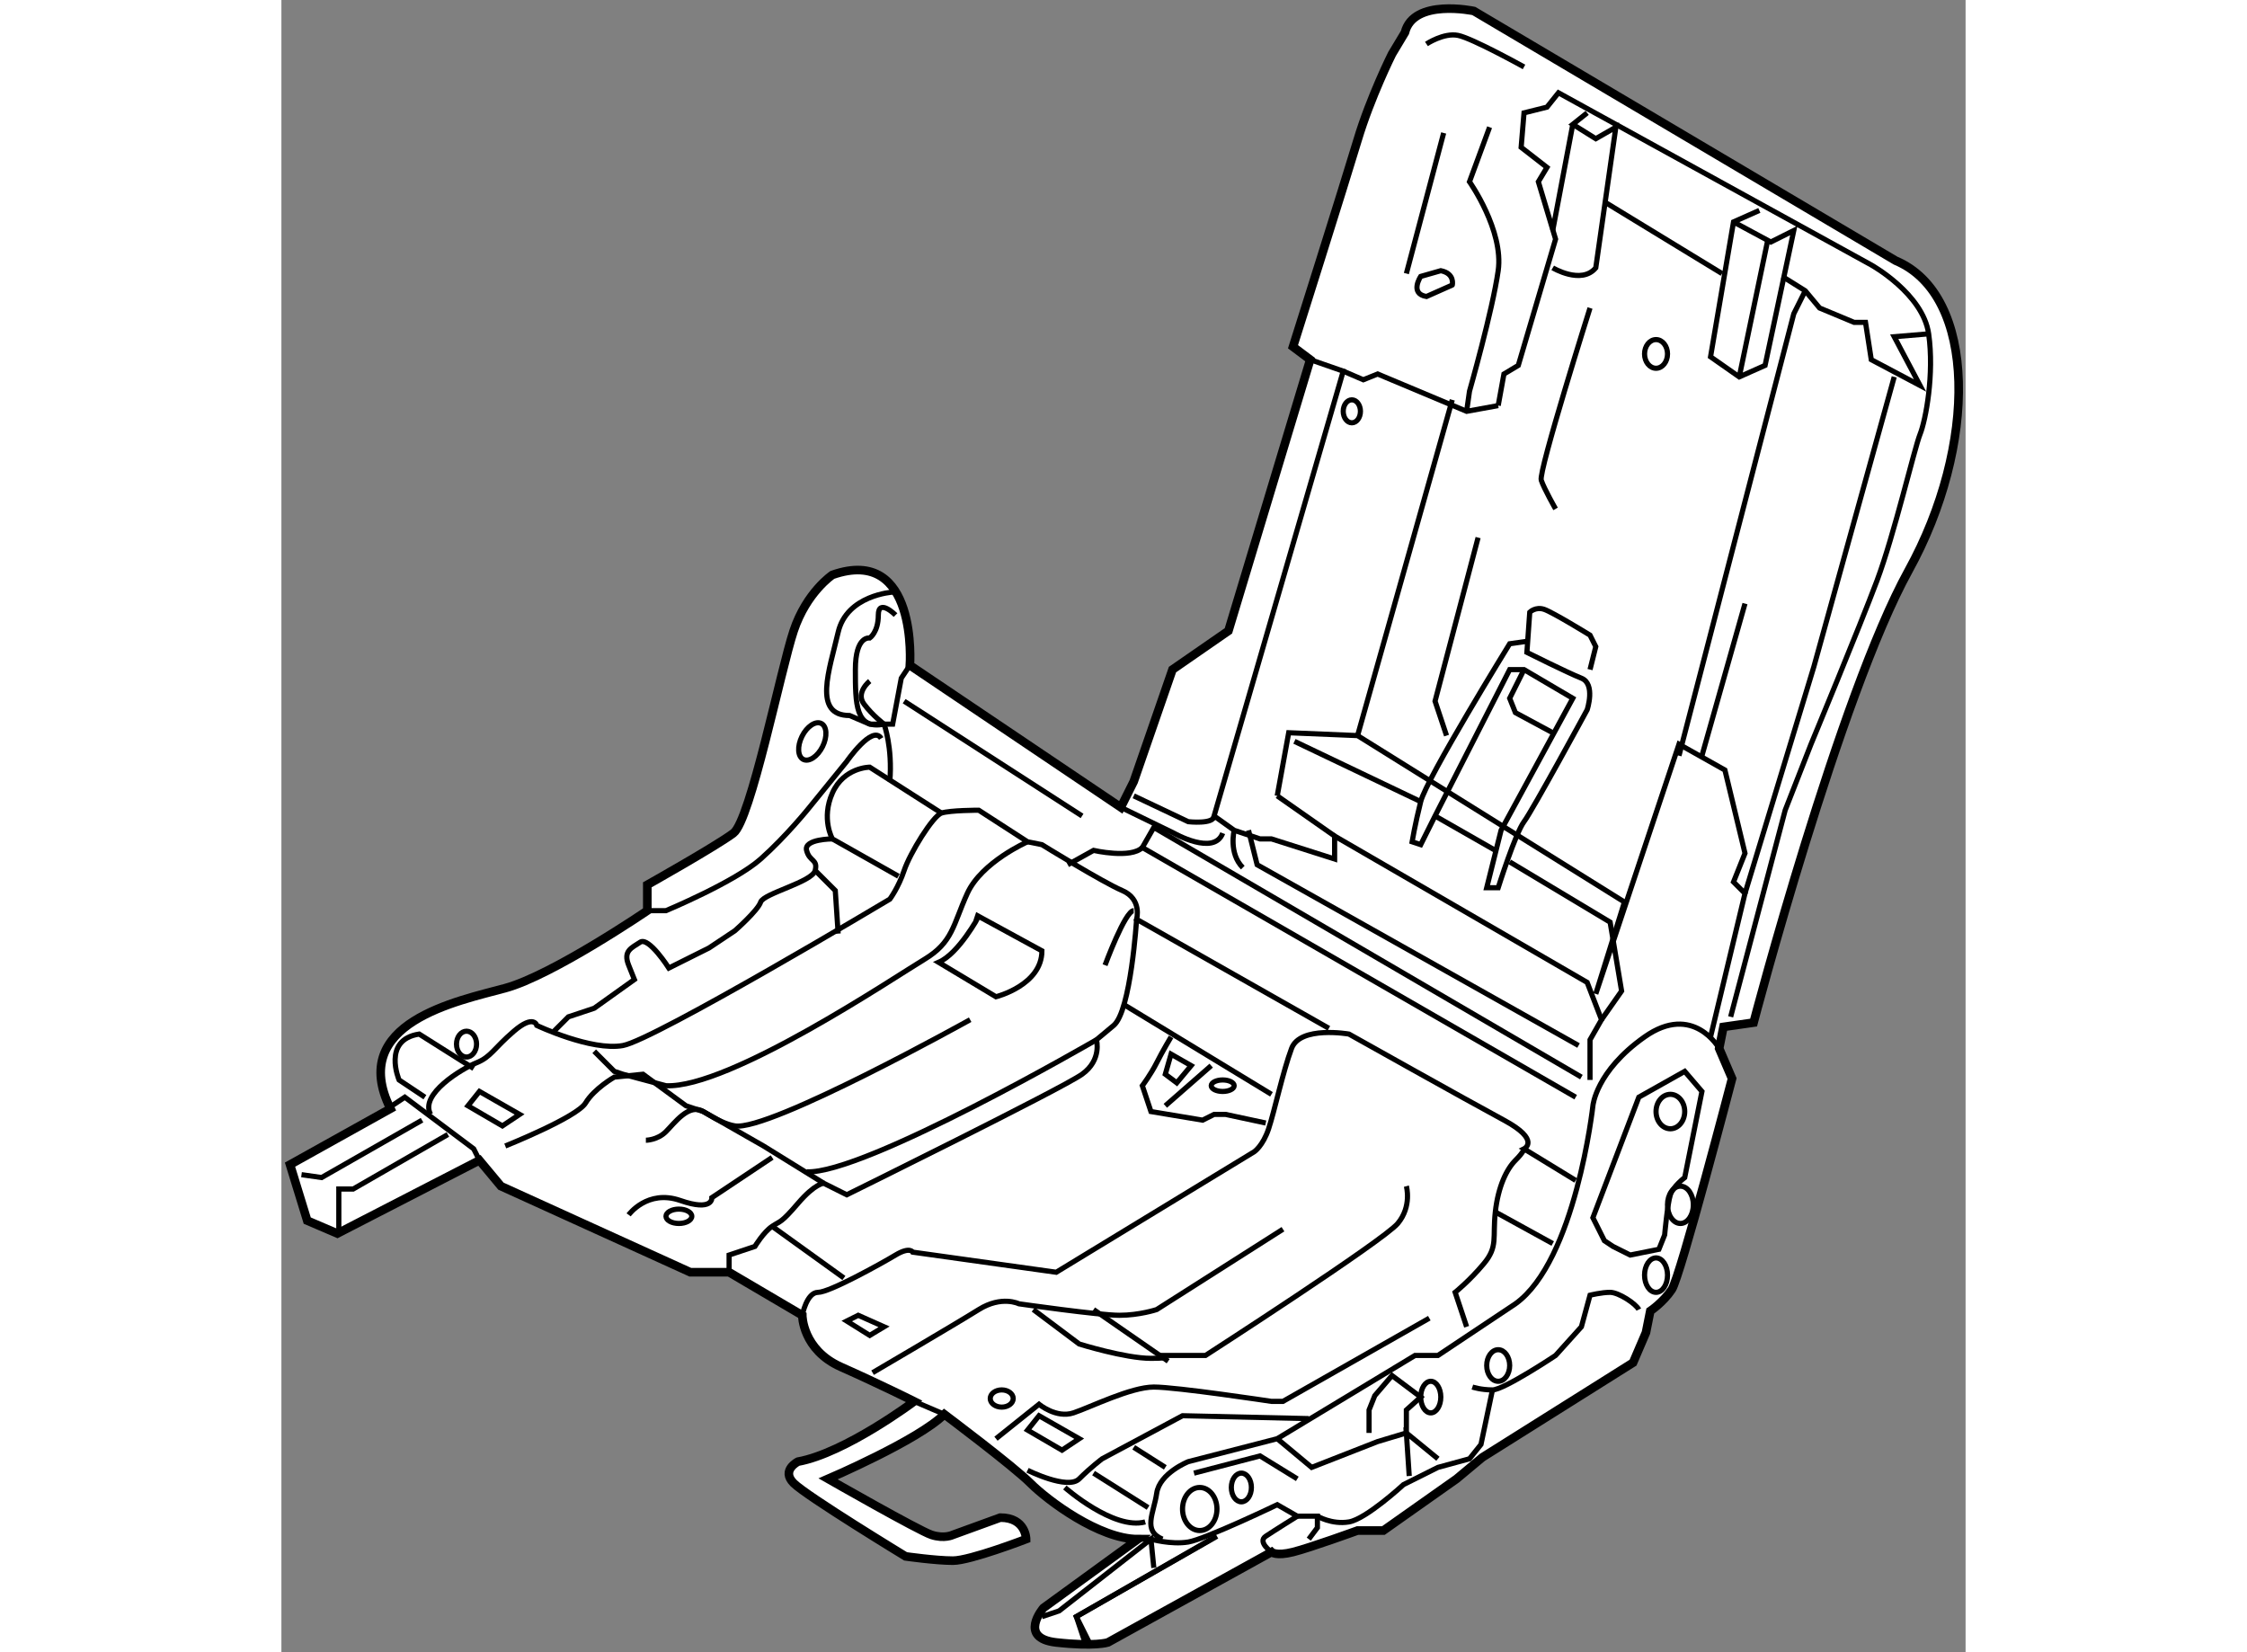 <?xml version="1.0" encoding="utf-8"?>
<!-- Generator: Adobe Illustrator 15.1.0, SVG Export Plug-In . SVG Version: 6.00 Build 0)  -->
<!DOCTYPE svg PUBLIC "-//W3C//DTD SVG 1.1//EN" "http://www.w3.org/Graphics/SVG/1.1/DTD/svg11.dtd">
<svg version="1.1" xmlns="http://www.w3.org/2000/svg" xmlns:xlink="http://www.w3.org/1999/xlink" x="0px" y="0px" width="244.8px"
	 height="180px" viewBox="107.666 49.112 97.812 95.955" enable-background="new 0 0 244.8 180" xml:space="preserve">
	
<rect x="107.666" y="49.112" width="97.812" height="95.955" fill="#808080" stroke="none"/>
	
<g><path fill="#FFFFFF" stroke="#000000" stroke-width="0.5" d="M201.416,64.25l-24.5-14.5c0,0-3.5-0.75-4,1.25l-0.75,1.25
				c0,0-1.25,2.5-2,5s-3.75,12-3.75,12l1,0.75l-4.75,15.75l-3.25,2.25l-2.25,6.5l-0.75,1.5l-12.25-8.25c0,0,0.5-7-4.5-5.25
				c0,0-1.5,1-2.25,3.25s-2.5,11-3.5,11.75s-5,3-5,3v1.5c0,0-5.5,3.75-8.25,4.5c-2.75,0.75-9.167,2-6.667,7l-5.833,3.25l1,3.25
				l1.75,0.75l8.25-4.25l1.25,1.5l11,5h2.25l4.25,2.5c0,0,0,2,2.25,3s4.25,2,4.25,2s-4,3-6.75,3.5c0,0-1,0.5-0.25,1.25
				s6.5,4.25,6.5,4.25s1.75,0.25,2.75,0.25s4.25-1.25,4.25-1.25s0-1.25-1.5-1.25l-2.75,1c0,0-0.5,0.25-1.25,0s-6-3.25-6-3.25
				s5.25-2.25,6.75-3.75c0,0,4,3,5,4s4,3.25,6.25,3.25l-5.5,4c0,0-1.5,1.75,0.75,2s3,0,3,0l9.5-5.25c0,0,0.25,0.25,1.25,0
				s3.75-1.25,3.75-1.25h1.5l4.25-3l1.5-1.25l8.75-5.5l0.75-1.75l0.25-1.25c0,0,0.75-0.5,1.25-1.25s3.5-12.25,3.5-12.25l-0.75-1.75
				l0.25-1.25l1.75-0.25c0,0,5-19,9-26.25S206.166,66.25,201.416,64.25z"></path><polyline fill="none" stroke="#000000" stroke-width="0.3" points="154.666,144.667 153.833,143 162,138.333 		"></polyline><polyline fill="none" stroke="#000000" stroke-width="0.3" points="113.833,113.5 114.833,112.833 118.833,115.833 119.167,116.5 
						"></polyline><path fill="none" stroke="#000000" stroke-width="0.3" d="M157.416,138.5h0.75c0,0,1.167,0.334,2.167,0.167
				s5.167-2.167,5.167-2.167l1.166,0.667h1.167v0.666l-0.5,0.667"></path><path fill="none" stroke="#000000" stroke-width="0.3" d="M191.166,110c0,0-1.5-2.667-4.333-0.667s-3,4-3,4s-1,9-4.5,11.5l-4.5,3
				H173.5l-8,4.834L160.333,134c0,0-1.666,0.666-1.833,1.833s-0.834,2.167,0.333,2.667"></path><polyline fill="none" stroke="#000000" stroke-width="0.3" points="183.666,111.833 183.666,110.667 183.666,109.5 
				184.333,108.333 183.5,106.167 168.833,97.667 168.833,99 165.166,97.833 164.5,97.833 163,97.333 161.833,96.5 169.333,70.667 
				167.416,70 		"></polyline><polyline fill="none" stroke="#000000" stroke-width="0.3" points="183,109.833 164.333,99.333 163.833,97.333 		"></polyline><polyline fill="none" stroke="#000000" stroke-width="0.3" points="185.666,101.5 184,106.833 188.833,92.333 191.5,93.833 
				192.666,98.667 192,100.333 192.666,101 190.666,109.333 		"></polyline><polyline fill="none" stroke="#000000" stroke-width="0.3" points="165.5,95.333 166.166,91.667 170.166,91.833 185.666,101.5 		
				"></polyline><line fill="none" stroke="#000000" stroke-width="0.3" x1="168.833" y1="97.667" x2="165.5" y2="95.333"></line><line fill="none" stroke="#000000" stroke-width="0.3" x1="175.666" y1="72.333" x2="170.166" y2="91.833"></line><path fill="none" stroke="#000000" stroke-width="0.3" d="M178.333,72.667l0.333-1.833l0.834-0.5L181.666,63l-1-3.333l0.5-0.833
				l-1.5-1.167l0.167-2l1.333-0.333l0.667-0.833L200,64.5c0,0,3,1.667,3.333,4s-0.167,4.999-0.5,5.833s-1.5,5.833-2.5,8.5
				s-3.833,9.5-3.833,9.5l-1.5,3.834l-3.167,12"></path><polyline fill="none" stroke="#000000" stroke-width="0.3" points="169.333,70.667 170.5,71.167 171.333,70.833 176.5,73 
				178.333,72.667 		"></polyline><path fill="none" stroke="#000000" stroke-width="0.3" d="M174.166,51.667c0,0,1.001-0.667,1.834-0.5S179.833,53,179.833,53"></path><path fill="none" stroke="#000000" stroke-width="0.3" d="M181.5,64.667c0,0,1.667,1,2.5,0l1.166-8.167L184,57.167l-1.334-0.833
				l0.834-0.667"></path><line fill="none" stroke="#000000" stroke-width="0.3" x1="181.5" y1="62.5" x2="182.666" y2="56.333"></line><polyline fill="none" stroke="#000000" stroke-width="0.3" points="192,62 194.166,63.167 195.5,62.5 193.833,70.333 192.333,71 
				190.666,69.833 192,62 193.5,61.333 		"></polyline><line fill="none" stroke="#000000" stroke-width="0.3" x1="192.333" y1="71" x2="194" y2="63"></line><line fill="none" stroke="#000000" stroke-width="0.3" x1="184.5" y1="60.833" x2="191.333" y2="65"></line><polyline fill="none" stroke="#000000" stroke-width="0.3" points="194.833,65.167 196.166,66 197,67 199,67.833 199.666,67.833 
				200,70 202.833,71.5 201.333,68.667 203.333,68.5 		"></polyline><polyline fill="none" stroke="#000000" stroke-width="0.3" points="192.666,101 196.666,87.833 201.333,71 		"></polyline><path fill="none" stroke="#000000" stroke-width="0.3" d="M183.666,67c0,0-3,9.5-2.833,10s0.833,1.667,0.833,1.667"></path><polyline fill="none" stroke="#000000" stroke-width="0.3" points="177.166,80.333 174.666,89.833 175.333,91.833 		"></polyline><path fill="none" stroke="#000000" stroke-width="0.3" d="M182.833,117.667l-3-1.834c0,0,1-0.499-1.167-1.666
				c-2.166-1.167-9-5-9-5s-2.833-0.5-3.333,0.833s-0.999,3.667-1.333,4.667S164.166,116,164.166,116l-11.5,7l-8.333-1.167
				c0,0-0.167-0.333-1,0.167s-3.833,2.167-4.5,2.167s-0.917,1.333-0.917,1.333"></path><path fill="none" stroke="#000000" stroke-width="0.3" d="M168.5,108.833l-11.167-6.333c0,0,0.334-1.167-0.833-1.667
				s-4.667-2.666-4.667-2.666L151,98l-2.834-1.833c0,0-1.666-0.001-2.166,0.166s-1.834,2.334-2.167,3.334S143,101.333,143,101.333
				s-13.666,8.166-15.5,8.5s-5-1.166-5-1.166S122.333,108,121.167,109s-1.333,1.499-2.167,1.833s-3.334,1.833-2.667,3"></path><path fill="none" stroke="#000000" stroke-width="0.3" d="M146,96.333l-4.167-2.666c0,0-1.5,0-2.167,1.5
				c-0.666,1.5,0,2.666,0,2.666L143.5,100"></path><line fill="none" stroke="#000000" stroke-width="0.3" x1="156.666" y1="107.5" x2="165.166" y2="112.667"></line><path fill="none" stroke="#000000" stroke-width="0.3" d="M157.333,102.5c0,0-0.333,5.334-1.333,6.167s-1,0.833-1,0.833
				s0.333,1.167-0.834,2c-1.166,0.833-13.666,7-13.666,7l-1.334-0.667c0,0-0.5,0-1.5,1.167s-1,0.999-1.5,1.333s-1,1.167-1,1.167
				l-1.5,0.5v1"></path><path fill="none" stroke="#000000" stroke-width="0.3" d="M159.333,109.333c0,0-0.499,0.833-0.833,1.5s-0.834,1.334-0.834,1.334
				l0.5,1.5l3,0.5l0.667-0.334h0.667l2.333,0.5"></path><polyline fill="none" stroke="#000000" stroke-width="0.3" points="111,120.5 111,118.167 111.833,118.167 117.333,115 		"></polyline><line fill="none" stroke="#000000" stroke-width="0.3" x1="136.166" y1="120.333" x2="140.333" y2="123.333"></line><path fill="none" stroke="#000000" stroke-width="0.3" d="M151,134.5c0,0,2.334,1.167,3,0.5s1.333-1.167,1.333-1.167l4.667-2.5
				l7.333,0.167"></path><line fill="none" stroke="#000000" stroke-width="0.3" x1="144.416" y1="130.5" x2="146.166" y2="131.25"></line><path fill="none" stroke="#000000" stroke-width="0.3" d="M173,118c0,0,0.334,1.167-0.5,2.167s-11.167,7.666-11.167,7.666h-2.667
				c0,0,1,0.167-0.5,0.167S154,127.167,154,127.167l-2.667-2"></path><path fill="none" stroke="#000000" stroke-width="0.3" d="M165.833,120.5l-7.333,4.667c0,0-1,0.333-2.167,0.333
				s-5.833-0.667-5.833-0.667s-1-0.499-2.334,0.334C146.833,126,142,128.833,142,128.833"></path><path fill="none" stroke="#000000" stroke-width="0.3" d="M149.166,132.667l2.5-2c0,0,1,0.834,2,0.5s3.334-1.5,4.667-1.5
				s6.833,0.833,6.833,0.833h0.667l8.5-4.833"></path><path fill="none" stroke="#000000" stroke-width="0.3" d="M179.833,115.833c0,0,0,0.167-0.5,0.667s-1,1.5-1.167,3
				c-0.166,1.5,0.168,2-0.666,3s-1.667,1.667-1.667,1.667l0.667,2"></path><line fill="none" stroke="#000000" stroke-width="0.3" x1="181.5" y1="121.333" x2="178.166" y2="119.5"></line><ellipse fill="none" stroke="#000000" stroke-width="0.3" cx="161" cy="136.75" rx="1" ry="1.25"></ellipse><ellipse fill="none" stroke="#000000" stroke-width="0.3" cx="163.417" cy="135.5" rx="0.583" ry="0.833"></ellipse><ellipse fill="none" stroke="#000000" stroke-width="0.3" cx="174.417" cy="130.25" rx="0.583" ry="0.917"></ellipse><ellipse fill="none" stroke="#000000" stroke-width="0.3" cx="178.333" cy="128.416" rx="0.667" ry="0.917"></ellipse><ellipse fill="none" stroke="#000000" stroke-width="0.3" cx="188.916" cy="119.084" rx="0.75" ry="1.083"></ellipse><ellipse fill="none" stroke="#000000" stroke-width="0.3" cx="187.5" cy="123.167" rx="0.667" ry="1"></ellipse><ellipse fill="none" stroke="#000000" stroke-width="0.3" cx="188.333" cy="113.667" rx="0.833" ry="1"></ellipse><ellipse fill="none" stroke="#000000" stroke-width="0.3" cx="130.75" cy="119.75" rx="0.75" ry="0.417"></ellipse><ellipse fill="none" stroke="#000000" stroke-width="0.3" cx="149.5" cy="130.333" rx="0.667" ry="0.5"></ellipse><ellipse fill="none" stroke="#000000" stroke-width="0.3" cx="187.5" cy="69.667" rx="0.667" ry="0.833"></ellipse><ellipse fill="none" stroke="#000000" stroke-width="0.3" cx="169.833" cy="73" rx="0.5" ry="0.667"></ellipse><path fill="none" stroke="#000000" stroke-width="0.3" d="M143.166,83.5c0,0-2.666,0.166-3.166,2.333s-1.5,4.834,0.666,4.834
				l1.167,0.5h0.833h0.5l0.5-2.667l0.5-0.75"></path><path fill="none" stroke="#000000" stroke-width="0.3" d="M128.916,102H130c0,0,4-1.667,5.5-3s2.833-3,2.833-3l2.167-2.667
				c0,0,1.5-2.166,2-1.333"></path><path fill="none" stroke="#000000" stroke-width="0.3" d="M151,98c0,0-2.666,1.167-3.5,3s-0.833,2.833-2.5,3.833
				s-11.333,7.501-15,7.334l-2.5-0.667l-0.5-0.167l-1.167-1.166"></path><path fill="none" stroke="#000000" stroke-width="0.3" d="M128.833,115.333c0,0,0.667,0,1.167-0.5s1.333-1.666,2.166-1.166
				c0.834,0.5,1.341,0.751,1.834,0.833c2,0.333,13.666-6.167,13.666-6.167"></path><path fill="none" stroke="#000000" stroke-width="0.3" d="M139.166,117.833l-3.5-2.166l-3.5-2l-1-0.334l-2.5-1.833L127,111.667
				c0,0-1.167,0.666-1.667,1.5s-4.667,2.5-4.667,2.5"></path><path fill="none" stroke="#000000" stroke-width="0.3" d="M155,109.5c0,0-13.5,7.834-16.834,7.667"></path><path fill="none" stroke="#000000" stroke-width="0.3" d="M145.833,105l3.333,2c0,0,2.667-0.667,2.667-2.667l-3.667-2
				C148.166,102.333,147,104.5,145.833,105z"></path><path fill="none" stroke="#000000" stroke-width="0.3" d="M155.5,105.167c0,0,1.166-3.167,1.666-3.167"></path><line fill="none" stroke="#000000" stroke-width="0.3" x1="154.833" y1="125.167" x2="159.166" y2="128.167"></line><path fill="none" stroke="#000000" stroke-width="0.3" d="M127.833,119.667c0,0,1.083-1.501,3-0.834s1.833-0.166,1.833-0.166
				l3.5-2.334"></path><polygon fill="none" stroke="#000000" stroke-width="0.3" points="119.167,112.5 118.5,113.333 120.5,114.5 121.5,113.833 		"></polygon><polygon fill="none" stroke="#000000" stroke-width="0.3" points="141.166,125.5 140.5,125.833 141.833,126.667 142.666,126.167 
						"></polygon><polygon fill="none" stroke="#000000" stroke-width="0.3" points="151.666,131.333 151.487,131.558 151,132.167 153,133.333 
				154,132.667 		"></polygon><path fill="none" stroke="#000000" stroke-width="0.3" d="M176.833,129.667c0,0,0.501,0.166,1.167,0.166s3.666-2,3.666-2
				l1.5-1.666l0.5-1.834c0,0,0.667-0.166,1.167-0.166s1.501,0.667,1.667,1"></path><path fill="none" stroke="#000000" stroke-width="0.3" d="M167.833,137.167c0,0,0.833,0.5,1.833,0.333s3.167-2.167,3.167-2.167
				l2-1l1.833-0.5l0.667-0.833l0.667-3.167"></path><path fill="none" stroke="#000000" stroke-width="0.3" d="M184.5,121.167l-0.667-1.334l2.667-7l2.666-1.5l1,1.167l-1,5
				c0,0-0.666,0.5-0.833,1S188,120.833,188,120.833l-0.334,0.834L186,122l-1-0.5L184.5,121.167z"></path><polyline fill="none" stroke="#000000" stroke-width="0.3" points="182.833,112.833 157.666,98.333 158.333,97.167 
				183.166,111.667 		"></polyline><path fill="none" stroke="#000000" stroke-width="0.3" d="M163,97.333c0,0-0.333,1.334,0.5,2.167"></path><path fill="none" stroke="#000000" stroke-width="0.3" d="M157.166,95.333l3.167,1.5c0,0,1.5,0.167,1.5-0.333"></path><path fill="none" stroke="#000000" stroke-width="0.3" d="M156.416,96l3.084,1.5c0,0,2.333,1.333,2.833,0"></path><path fill="none" stroke="#000000" stroke-width="0.3" d="M153.333,99.333l1.5-0.833c0,0,2.167,0.499,2.833-0.167"></path><polyline fill="none" stroke="#000000" stroke-width="0.3" points="143.833,89.833 143.866,89.855 154.166,96.5 		"></polyline><path fill="none" stroke="#000000" stroke-width="0.3" d="M141.833,88.667c0,0-0.833,0.666-0.333,1.333s1.166,1.167,1.166,1.167
				s0.5,1.333,0.334,3.333"></path><path fill="none" stroke="#000000" stroke-width="0.3" d="M143.333,84.833c0,0-1-1-1,0s-0.5,1.334-0.5,1.334S141,86,141,88
				s0,3.501,1.666,3.167"></path><path fill="none" stroke="#000000" stroke-width="0.3" d="M139.666,97.833c0,0-1.666,0-1.5,0.667
				c0.167,0.667,0.667,0.501,0.5,1.167c-0.166,0.666-2.999,1.333-3.166,1.833s-1.5,1.667-1.5,1.667l-1.5,1l-2.334,1.166
				c0,0-1.166-1.834-1.666-1.5s-1,0.501-0.667,1.334s0.333,0.833,0.333,0.833l-2.333,1.667l-1.5,0.5L123.5,109"></path><polyline fill="none" stroke="#000000" stroke-width="0.3" points="115.833,114.167 110,117.5 108.833,117.333 		"></polyline><ellipse fill="none" stroke="#000000" stroke-width="0.3" cx="118.417" cy="109.75" rx="0.583" ry="0.75"></ellipse><path fill="none" stroke="#000000" stroke-width="0.3" d="M116,112.833l-1.5-1c0,0-1-2.332,1.167-2.666l3.167,2"></path><polyline fill="none" stroke="#000000" stroke-width="0.3" points="165.5,132.667 167.5,134.333 171.333,132.833 173,132.333 
				173,131 173.833,130.25 172.166,129 171.166,130.167 170.833,131 170.833,132.333 		"></polyline><polyline fill="none" stroke="#000000" stroke-width="0.3" points="173.166,134.833 173,132.333 174.833,133.833 		"></polyline><polyline fill="none" stroke="#000000" stroke-width="0.3" points="160.666,134.667 164.5,133.667 166.666,135 		"></polyline><path fill="none" stroke="#000000" stroke-width="0.3" d="M153.166,135.5c0,0,2.834,2.5,4.667,2"></path><line fill="none" stroke="#000000" stroke-width="0.3" x1="154.833" y1="134.667" x2="158" y2="136.667"></line><line fill="none" stroke="#000000" stroke-width="0.3" x1="157.166" y1="133.167" x2="159" y2="134.333"></line><line fill="none" stroke="#000000" stroke-width="0.3" x1="161.666" y1="111" x2="159" y2="113.333"></line><polygon fill="none" stroke="#000000" stroke-width="0.3" points="160.5,111 159.333,110.333 159,111.5 159.666,112 		"></polygon><ellipse fill="none" stroke="#000000" stroke-width="0.3" cx="162.333" cy="112.166" rx="0.667" ry="0.334"></ellipse><polyline fill="none" stroke="#000000" stroke-width="0.3" points="138.666,99.667 139.833,100.833 140,103.333 		"></polyline><ellipse transform="matrix(-0.895 -0.446 0.446 -0.895 221.349 236.433)" fill="none" stroke="#000000" stroke-width="0.3" cx="138.5" cy="92.167" rx="0.667" ry="1.167"></ellipse><path fill="none" stroke="#000000" stroke-width="0.3" d="M177.833,56.5l-1.167,3.167c0,0,2,2.834,1.667,5.167s-1.667,7-1.667,7
				L176.5,73"></path><line fill="none" stroke="#000000" stroke-width="0.3" x1="175.166" y1="56.833" x2="173" y2="65"></line><path fill="none" stroke="#000000" stroke-width="0.3" d="M175,64.833l-1.167,0.333c0,0-0.667,1,0.333,1.167l1.5-0.667
				C175.666,65.667,175.834,65,175,64.833z"></path><polyline fill="none" stroke="#000000" stroke-width="0.3" points="196.166,66 195.5,67.333 188.833,93 		"></polyline><line fill="none" stroke="#000000" stroke-width="0.3" x1="192.666" y1="84.167" x2="190.166" y2="93"></line><path fill="none" stroke="#000000" stroke-width="0.3" d="M180.166,86.333L179,86.5c0,0-4.834,7.834-5.167,9.167
				s-0.5,2.333-0.5,2.333l0.5,0.167l0.833-1.667L179,88h0.833l2.833,1.667l-4.166,7.666l-0.834,3.334h0.667c0,0,1-3.168,1.5-3.834
				s3.667-6.5,3.667-6.5s0.5-1.5-0.334-1.833C182.333,88.167,180,87,180,87l0.166-2.333c0,0,0.334-0.334,0.834-0.167
				s2.666,1.5,2.666,1.5L184,86.667L183.666,88"></path><polyline fill="none" stroke="#000000" stroke-width="0.3" points="179.833,88 179,89.667 179.333,90.5 181.5,91.667 		"></polyline><line fill="none" stroke="#000000" stroke-width="0.3" x1="166.5" y1="92.167" x2="173.833" y2="95.667"></line><polyline fill="none" stroke="#000000" stroke-width="0.3" points="179,99.167 184.833,102.667 185.5,106.667 184.333,108.333 		
				"></polyline><line fill="none" stroke="#000000" stroke-width="0.3" x1="174.666" y1="96.5" x2="178.166" y2="98.5"></line><polyline fill="none" stroke="#000000" stroke-width="0.3" points="154.333,144.5 153.833,143 161.666,138.5 		"></polyline><polyline fill="none" stroke="#000000" stroke-width="0.3" points="151.833,143 152.833,142.667 158.166,138.5 158.333,140.167 		
				"></polyline><path fill="none" stroke="#000000" stroke-width="0.3" d="M165.166,139.25c0,0-0.833-0.584-0.333-0.917s1.833-1.166,1.833-1.166"></path></g>


</svg>